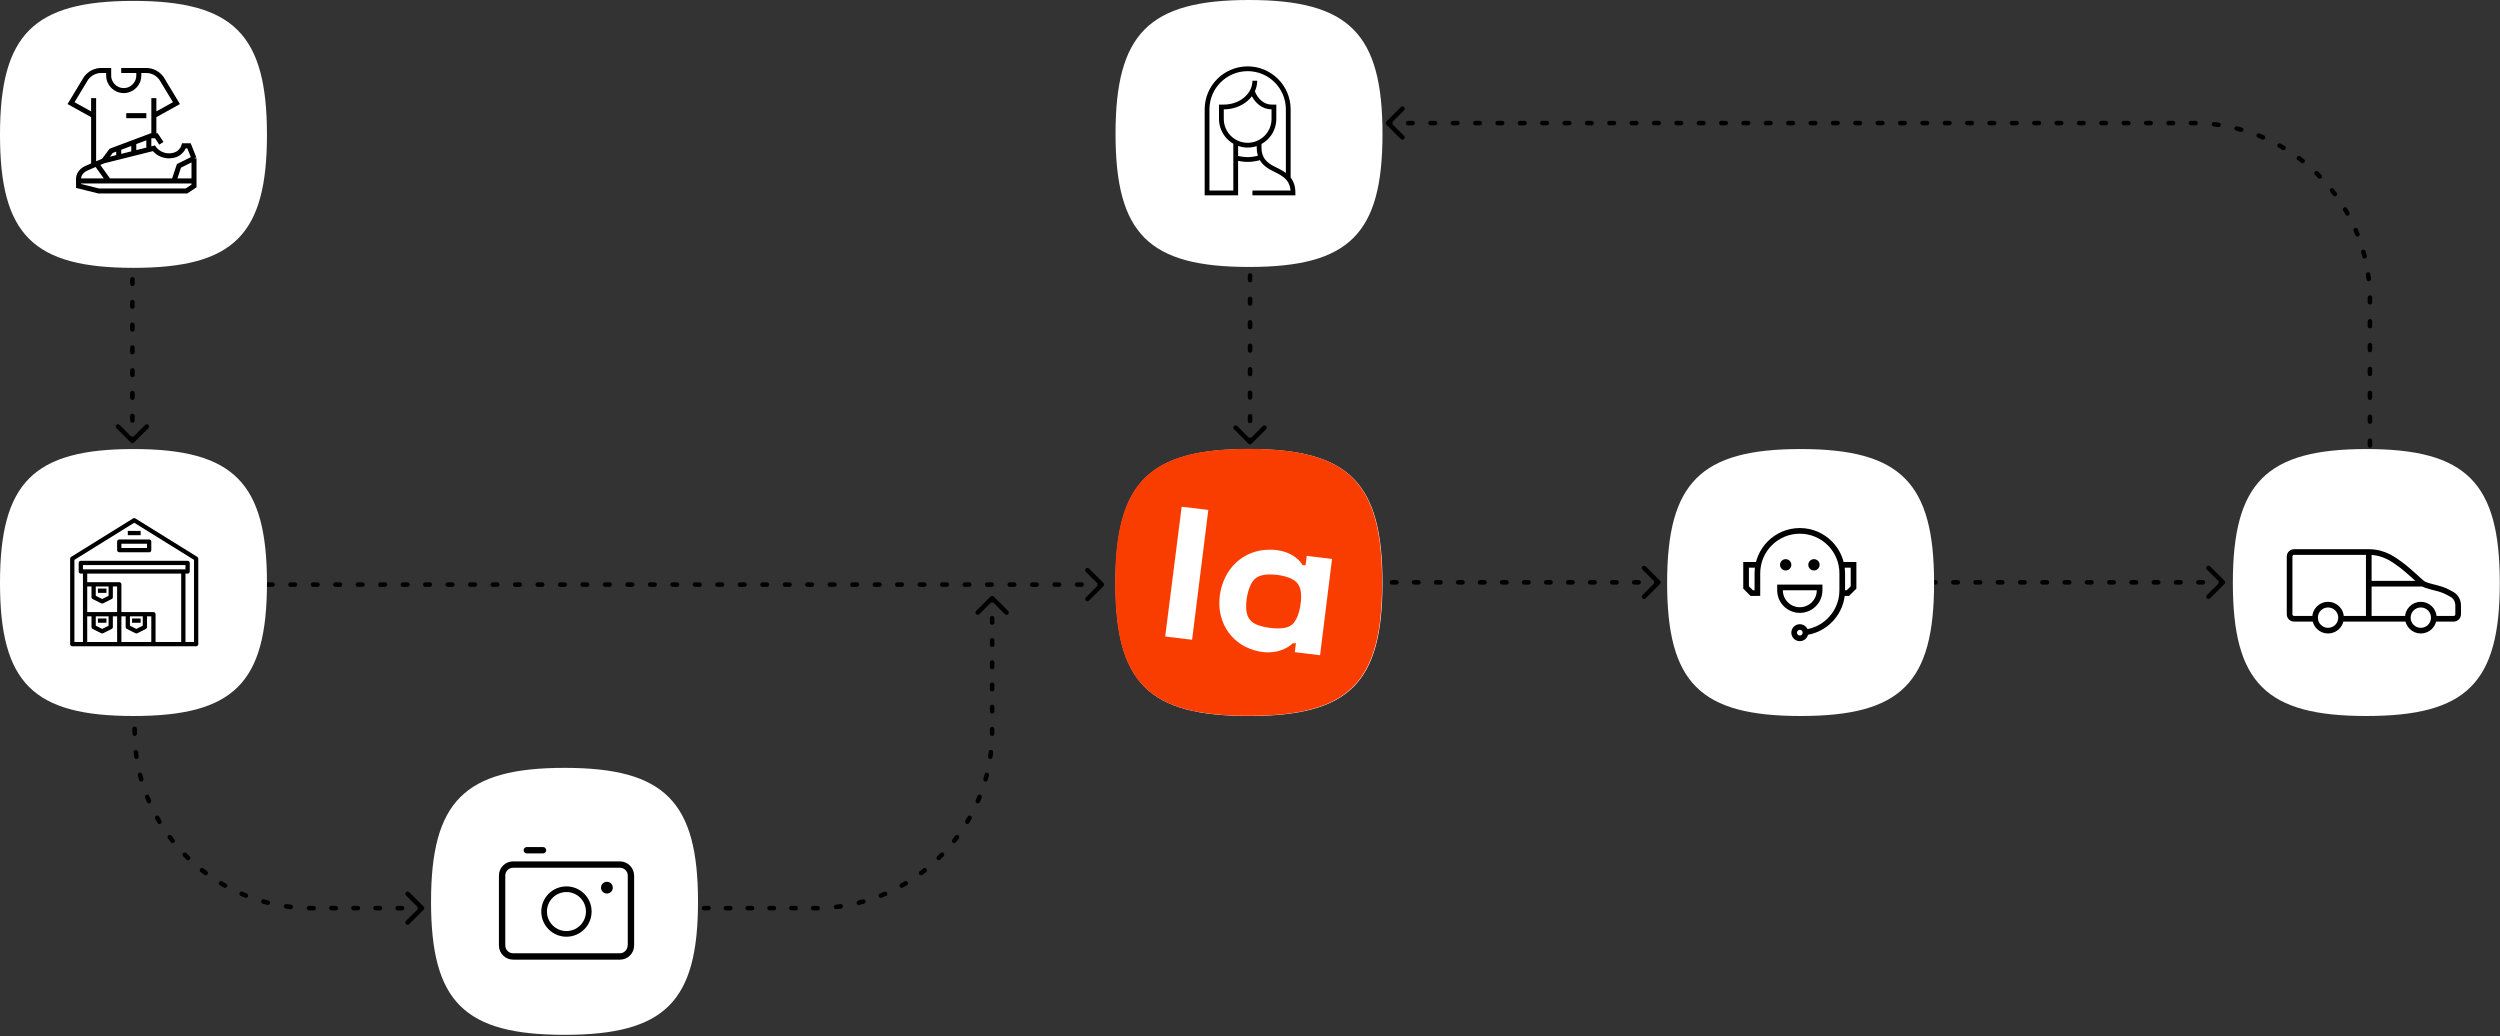 <?xml version="1.0" encoding="UTF-8"?> <svg xmlns="http://www.w3.org/2000/svg" width="1105" height="458" viewBox="0 0 1105 458" fill="none"><rect x="0" y="0" width="1105" height="458" fill="#333333" stroke="none"/> <g clip-path="url(#clip0_1543_12164)"> <path d="M109.52 257.395C108.967 257.395 108.52 257.842 108.52 258.395C108.52 258.947 108.967 259.395 109.52 259.395V257.395ZM487.727 259.102C488.117 258.711 488.117 258.078 487.727 257.687L481.363 251.323C480.972 250.933 480.339 250.933 479.948 251.323C479.558 251.714 479.558 252.347 479.948 252.738L485.605 258.395L479.948 264.051C479.558 264.442 479.558 265.075 479.948 265.466C480.339 265.856 480.972 265.856 481.363 265.466L487.727 259.102ZM110.513 259.395C111.065 259.395 111.513 258.947 111.513 258.395C111.513 257.842 111.065 257.395 110.513 257.395L110.513 259.395ZM118.46 257.395C117.908 257.395 117.46 257.842 117.46 258.395C117.46 258.947 117.908 259.395 118.46 259.395L118.46 257.395ZM120.447 259.395C120.999 259.395 121.447 258.947 121.447 258.395C121.447 257.842 120.999 257.395 120.447 257.395V259.395ZM128.395 257.395C127.842 257.395 127.395 257.842 127.395 258.395C127.395 258.947 127.842 259.395 128.395 259.395V257.395ZM130.381 259.395C130.934 259.395 131.381 258.947 131.381 258.395C131.381 257.842 130.934 257.395 130.381 257.395V259.395ZM138.329 257.395C137.776 257.395 137.329 257.842 137.329 258.395C137.329 258.947 137.776 259.395 138.329 259.395V257.395ZM140.316 259.395C140.868 259.395 141.316 258.947 141.316 258.395C141.316 257.842 140.868 257.395 140.316 257.395V259.395ZM148.263 257.395C147.711 257.395 147.263 257.842 147.263 258.395C147.263 258.947 147.711 259.395 148.263 259.395L148.263 257.395ZM150.25 259.395C150.802 259.395 151.25 258.947 151.25 258.395C151.25 257.842 150.802 257.395 150.25 257.395V259.395ZM158.197 257.395C157.645 257.395 157.197 257.842 157.197 258.395C157.197 258.947 157.645 259.395 158.197 259.395V257.395ZM160.184 259.395C160.736 259.395 161.184 258.947 161.184 258.395C161.184 257.842 160.736 257.395 160.184 257.395L160.184 259.395ZM168.131 257.395C167.579 257.395 167.131 257.842 167.131 258.395C167.131 258.947 167.579 259.395 168.131 259.395V257.395ZM170.118 259.395C170.671 259.395 171.118 258.947 171.118 258.395C171.118 257.842 170.671 257.395 170.118 257.395V259.395ZM178.066 257.395C177.513 257.395 177.066 257.842 177.066 258.395C177.066 258.947 177.513 259.395 178.066 259.395V257.395ZM180.052 259.395C180.605 259.395 181.052 258.947 181.052 258.395C181.052 257.842 180.605 257.395 180.052 257.395L180.052 259.395ZM188 257.395C187.448 257.395 187 257.842 187 258.395C187 258.947 187.448 259.395 188 259.395L188 257.395ZM189.987 259.395C190.539 259.395 190.987 258.947 190.987 258.395C190.987 257.842 190.539 257.395 189.987 257.395V259.395ZM197.934 257.395C197.382 257.395 196.934 257.842 196.934 258.395C196.934 258.947 197.382 259.395 197.934 259.395V257.395ZM199.921 259.395C200.473 259.395 200.921 258.947 200.921 258.395C200.921 257.842 200.473 257.395 199.921 257.395V259.395ZM207.868 257.395C207.316 257.395 206.868 257.842 206.868 258.395C206.868 258.947 207.316 259.395 207.868 259.395V257.395ZM209.855 259.395C210.407 259.395 210.855 258.947 210.855 258.395C210.855 257.842 210.407 257.395 209.855 257.395L209.855 259.395ZM217.802 257.395C217.25 257.395 216.802 257.842 216.802 258.395C216.802 258.947 217.25 259.395 217.802 259.395L217.802 257.395ZM219.789 259.395C220.342 259.395 220.789 258.947 220.789 258.395C220.789 257.842 220.342 257.395 219.789 257.395V259.395ZM227.737 257.395C227.184 257.395 226.737 257.842 226.737 258.395C226.737 258.947 227.184 259.395 227.737 259.395V257.395ZM229.723 259.395C230.276 259.395 230.723 258.947 230.723 258.395C230.723 257.842 230.276 257.395 229.723 257.395V259.395ZM237.671 257.395C237.119 257.395 236.671 257.842 236.671 258.395C236.671 258.947 237.119 259.395 237.671 259.395L237.671 257.395ZM239.658 259.395C240.21 259.395 240.658 258.947 240.658 258.395C240.658 257.842 240.21 257.395 239.658 257.395V259.395ZM247.605 257.395C247.053 257.395 246.605 257.842 246.605 258.395C246.605 258.947 247.053 259.395 247.605 259.395V257.395ZM249.592 259.395C250.144 259.395 250.592 258.947 250.592 258.395C250.592 257.842 250.144 257.395 249.592 257.395L249.592 259.395ZM257.539 257.395C256.987 257.395 256.539 257.842 256.539 258.395C256.539 258.947 256.987 259.395 257.539 259.395V257.395ZM259.526 259.395C260.078 259.395 260.526 258.947 260.526 258.395C260.526 257.842 260.078 257.395 259.526 257.395V259.395ZM267.473 257.395C266.921 257.395 266.473 257.842 266.473 258.395C266.473 258.947 266.921 259.395 267.473 259.395L267.473 257.395ZM269.46 259.395C270.013 259.395 270.46 258.947 270.46 258.395C270.46 257.842 270.013 257.395 269.46 257.395V259.395ZM277.408 257.395C276.855 257.395 276.408 257.842 276.408 258.395C276.408 258.947 276.855 259.395 277.408 259.395V257.395ZM279.395 259.395C279.947 259.395 280.395 258.947 280.395 258.395C280.395 257.842 279.947 257.395 279.395 257.395L279.395 259.395ZM287.342 257.395C286.79 257.395 286.342 257.842 286.342 258.395C286.342 258.947 286.79 259.395 287.342 259.395V257.395ZM289.329 259.395C289.881 259.395 290.329 258.947 290.329 258.395C290.329 257.842 289.881 257.395 289.329 257.395V259.395ZM297.276 257.395C296.724 257.395 296.276 257.842 296.276 258.395C296.276 258.947 296.724 259.395 297.276 259.395L297.276 257.395ZM299.263 259.395C299.815 259.395 300.263 258.947 300.263 258.395C300.263 257.842 299.815 257.395 299.263 257.395V259.395ZM307.21 257.395C306.658 257.395 306.21 257.842 306.21 258.395C306.21 258.947 306.658 259.395 307.21 259.395V257.395ZM309.197 259.395C309.749 259.395 310.197 258.947 310.197 258.395C310.197 257.842 309.749 257.395 309.197 257.395L309.197 259.395ZM317.145 257.395C316.592 257.395 316.145 257.842 316.145 258.395C316.145 258.947 316.592 259.395 317.145 259.395V257.395ZM319.131 259.395C319.684 259.395 320.131 258.947 320.131 258.395C320.131 257.842 319.684 257.395 319.131 257.395V259.395ZM327.079 257.395C326.527 257.395 326.079 257.842 326.079 258.395C326.079 258.947 326.527 259.395 327.079 259.395L327.079 257.395ZM329.066 259.395C329.618 259.395 330.066 258.947 330.066 258.395C330.066 257.842 329.618 257.395 329.066 257.395V259.395ZM337.013 257.395C336.461 257.395 336.013 257.842 336.013 258.395C336.013 258.947 336.461 259.395 337.013 259.395V257.395ZM339 259.395C339.552 259.395 340 258.947 340 258.395C340 257.842 339.552 257.395 339 257.395L339 259.395ZM346.947 257.395C346.395 257.395 345.947 257.842 345.947 258.395C345.947 258.947 346.395 259.395 346.947 259.395V257.395ZM348.934 259.395C349.486 259.395 349.934 258.947 349.934 258.395C349.934 257.842 349.486 257.395 348.934 257.395V259.395ZM356.881 257.395C356.329 257.395 355.881 257.842 355.881 258.395C355.881 258.947 356.329 259.395 356.881 259.395L356.881 257.395ZM358.868 259.395C359.421 259.395 359.868 258.947 359.868 258.395C359.868 257.842 359.421 257.395 358.868 257.395V259.395ZM366.816 257.395C366.263 257.395 365.816 257.842 365.816 258.395C365.816 258.947 366.263 259.395 366.816 259.395L366.816 257.395ZM368.803 259.395C369.355 259.395 369.803 258.947 369.803 258.395C369.803 257.842 369.355 257.395 368.803 257.395V259.395ZM376.75 257.395C376.198 257.395 375.75 257.842 375.75 258.395C375.75 258.947 376.198 259.395 376.75 259.395V257.395ZM378.737 259.395C379.289 259.395 379.737 258.947 379.737 258.395C379.737 257.842 379.289 257.395 378.737 257.395V259.395ZM386.684 257.395C386.132 257.395 385.684 257.842 385.684 258.395C385.684 258.947 386.132 259.395 386.684 259.395V257.395ZM388.671 259.395C389.223 259.395 389.671 258.947 389.671 258.395C389.671 257.842 389.223 257.395 388.671 257.395L388.671 259.395ZM396.618 257.395C396.066 257.395 395.618 257.842 395.618 258.395C395.618 258.947 396.066 259.395 396.618 259.395L396.618 257.395ZM398.605 259.395C399.157 259.395 399.605 258.947 399.605 258.395C399.605 257.842 399.157 257.395 398.605 257.395V259.395ZM406.552 257.395C406 257.395 405.552 257.842 405.552 258.395C405.552 258.947 406 259.395 406.552 259.395V257.395ZM408.539 259.395C409.092 259.395 409.539 258.947 409.539 258.395C409.539 257.842 409.092 257.395 408.539 257.395V259.395ZM416.487 257.395C415.934 257.395 415.487 257.842 415.487 258.395C415.487 258.947 415.934 259.395 416.487 259.395V257.395ZM418.474 259.395C419.026 259.395 419.474 258.947 419.474 258.395C419.474 257.842 419.026 257.395 418.474 257.395L418.474 259.395ZM426.421 257.395C425.869 257.395 425.421 257.842 425.421 258.395C425.421 258.947 425.869 259.395 426.421 259.395L426.421 257.395ZM428.408 259.395C428.96 259.395 429.408 258.947 429.408 258.395C429.408 257.842 428.96 257.395 428.408 257.395V259.395ZM436.355 257.395C435.803 257.395 435.355 257.842 435.355 258.395C435.355 258.947 435.803 259.395 436.355 259.395V257.395ZM438.342 259.395C438.894 259.395 439.342 258.947 439.342 258.395C439.342 257.842 438.894 257.395 438.342 257.395V259.395ZM446.289 257.395C445.737 257.395 445.289 257.842 445.289 258.395C445.289 258.947 445.737 259.395 446.289 259.395V257.395ZM448.276 259.395C448.828 259.395 449.276 258.947 449.276 258.395C449.276 257.842 448.828 257.395 448.276 257.395L448.276 259.395ZM456.224 257.395C455.671 257.395 455.224 257.842 455.224 258.395C455.224 258.947 455.671 259.395 456.224 259.395L456.224 257.395ZM458.21 259.395C458.763 259.395 459.21 258.947 459.21 258.395C459.21 257.842 458.763 257.395 458.21 257.395V259.395ZM466.158 257.395C465.605 257.395 465.158 257.842 465.158 258.395C465.158 258.947 465.605 259.395 466.158 259.395V257.395ZM468.145 259.395C468.697 259.395 469.145 258.947 469.145 258.395C469.145 257.842 468.697 257.395 468.145 257.395V259.395ZM476.092 257.395C475.54 257.395 475.092 257.842 475.092 258.395C475.092 258.947 475.54 259.395 476.092 259.395V257.395ZM478.079 259.395C478.631 259.395 479.079 258.947 479.079 258.395C479.079 257.842 478.631 257.395 478.079 257.395L478.079 259.395ZM486.026 257.395C485.474 257.395 485.026 257.842 485.026 258.395C485.026 258.947 485.474 259.395 486.026 259.395L486.026 257.395ZM109.52 259.395H110.513L110.513 257.395H109.52V259.395ZM118.46 259.395H120.447V257.395H118.46L118.46 259.395ZM128.395 259.395H130.381V257.395H128.395V259.395ZM138.329 259.395H140.316V257.395H138.329V259.395ZM148.263 259.395H150.25V257.395H148.263L148.263 259.395ZM158.197 259.395H160.184L160.184 257.395L158.197 257.395V259.395ZM168.131 259.395H170.118V257.395H168.131V259.395ZM178.066 259.395H180.052L180.052 257.395H178.066V259.395ZM188 259.395H189.987V257.395L188 257.395L188 259.395ZM197.934 259.395H199.921V257.395H197.934V259.395ZM207.868 259.395H209.855L209.855 257.395H207.868V259.395ZM217.802 259.395H219.789V257.395L217.802 257.395L217.802 259.395ZM227.737 259.395H229.723V257.395H227.737V259.395ZM237.671 259.395H239.658V257.395H237.671L237.671 259.395ZM247.605 259.395L249.592 259.395L249.592 257.395H247.605V259.395ZM257.539 259.395H259.526V257.395H257.539V259.395ZM267.473 259.395H269.46V257.395H267.473L267.473 259.395ZM277.408 259.395L279.395 259.395L279.395 257.395H277.408V259.395ZM287.342 259.395H289.329V257.395H287.342V259.395ZM297.276 259.395H299.263V257.395H297.276L297.276 259.395ZM307.21 259.395L309.197 259.395L309.197 257.395H307.21V259.395ZM317.145 259.395H319.131V257.395H317.145V259.395ZM327.079 259.395H329.066V257.395H327.079L327.079 259.395ZM337.013 259.395L339 259.395L339 257.395H337.013V259.395ZM346.947 259.395H348.934V257.395H346.947V259.395ZM356.881 259.395H358.868V257.395H356.881L356.881 259.395ZM366.816 259.395H368.803V257.395H366.816L366.816 259.395ZM376.75 259.395H378.737V257.395H376.75V259.395ZM386.684 259.395H388.671L388.671 257.395H386.684V259.395ZM396.618 259.395H398.605V257.395H396.618L396.618 259.395ZM406.552 259.395H408.539V257.395L406.552 257.395V259.395ZM416.487 259.395H418.474L418.474 257.395H416.487V259.395ZM426.421 259.395H428.408V257.395H426.421L426.421 259.395ZM436.355 259.395H438.342V257.395L436.355 257.395V259.395ZM446.289 259.395H448.276L448.276 257.395H446.289V259.395ZM456.224 259.395H458.21V257.395H456.224L456.224 259.395ZM466.158 259.395H468.145V257.395L466.158 257.395V259.395ZM476.092 259.395H478.079L478.079 257.395H476.092V259.395ZM486.026 259.395H487.02V257.395H486.026L486.026 259.395Z" fill="black"></path> <path d="M606.52 256.395C605.967 256.395 605.52 256.842 605.52 257.395C605.52 257.947 605.967 258.395 606.52 258.395V256.395ZM733.727 258.102C734.117 257.711 734.117 257.078 733.727 256.687L727.363 250.323C726.972 249.933 726.339 249.933 725.948 250.323C725.558 250.714 725.558 251.347 725.948 251.738L731.605 257.395L725.948 263.051C725.558 263.442 725.558 264.075 725.948 264.466C726.339 264.856 726.972 264.856 727.363 264.466L733.727 258.102ZM607.493 258.395C608.045 258.395 608.493 257.947 608.493 257.395C608.493 256.842 608.045 256.395 607.493 256.395V258.395ZM615.277 256.395C614.725 256.395 614.277 256.842 614.277 257.395C614.277 257.947 614.725 258.395 615.277 258.395V256.395ZM617.223 258.395C617.776 258.395 618.223 257.947 618.223 257.395C618.223 256.842 617.776 256.395 617.223 256.395V258.395ZM625.008 256.395C624.456 256.395 624.008 256.842 624.008 257.395C624.008 257.947 624.456 258.395 625.008 258.395V256.395ZM626.954 258.395C627.506 258.395 627.954 257.947 627.954 257.395C627.954 256.842 627.506 256.395 626.954 256.395V258.395ZM634.739 256.395C634.186 256.395 633.739 256.842 633.739 257.395C633.739 257.947 634.186 258.395 634.739 258.395V256.395ZM636.685 258.395C637.237 258.395 637.685 257.947 637.685 257.395C637.685 256.842 637.237 256.395 636.685 256.395V258.395ZM644.47 256.395C643.917 256.395 643.47 256.842 643.47 257.395C643.47 257.947 643.917 258.395 644.47 258.395V256.395ZM646.416 258.395C646.968 258.395 647.416 257.947 647.416 257.395C647.416 256.842 646.968 256.395 646.416 256.395V258.395ZM654.2 256.395C653.648 256.395 653.2 256.842 653.2 257.395C653.2 257.947 653.648 258.395 654.2 258.395V256.395ZM656.146 258.395C656.699 258.395 657.146 257.947 657.146 257.395C657.146 256.842 656.699 256.395 656.146 256.395V258.395ZM663.931 256.395C663.379 256.395 662.931 256.842 662.931 257.395C662.931 257.947 663.379 258.395 663.931 258.395V256.395ZM665.877 258.395C666.43 258.395 666.877 257.947 666.877 257.395C666.877 256.842 666.43 256.395 665.877 256.395V258.395ZM673.662 256.395C673.11 256.395 672.662 256.842 672.662 257.395C672.662 257.947 673.11 258.395 673.662 258.395V256.395ZM675.608 258.395C676.16 258.395 676.608 257.947 676.608 257.395C676.608 256.842 676.16 256.395 675.608 256.395V258.395ZM683.393 256.395C682.84 256.395 682.393 256.842 682.393 257.395C682.393 257.947 682.84 258.395 683.393 258.395V256.395ZM685.339 258.395C685.891 258.395 686.339 257.947 686.339 257.395C686.339 256.842 685.891 256.395 685.339 256.395V258.395ZM693.123 256.395C692.571 256.395 692.123 256.842 692.123 257.395C692.123 257.947 692.571 258.395 693.123 258.395V256.395ZM695.07 258.395C695.622 258.395 696.07 257.947 696.07 257.395C696.07 256.842 695.622 256.395 695.07 256.395V258.395ZM702.854 256.395C702.302 256.395 701.854 256.842 701.854 257.395C701.854 257.947 702.302 258.395 702.854 258.395V256.395ZM704.8 258.395C705.353 258.395 705.8 257.947 705.8 257.395C705.8 256.842 705.353 256.395 704.8 256.395V258.395ZM712.585 256.395C712.033 256.395 711.585 256.842 711.585 257.395C711.585 257.947 712.033 258.395 712.585 258.395V256.395ZM714.531 258.395C715.083 258.395 715.531 257.947 715.531 257.395C715.531 256.842 715.083 256.395 714.531 256.395V258.395ZM722.316 256.395C721.763 256.395 721.316 256.842 721.316 257.395C721.316 257.947 721.763 258.395 722.316 258.395V256.395ZM724.262 258.395C724.814 258.395 725.262 257.947 725.262 257.395C725.262 256.842 724.814 256.395 724.262 256.395V258.395ZM732.046 256.395C731.494 256.395 731.046 256.842 731.046 257.395C731.046 257.947 731.494 258.395 732.046 258.395V256.395ZM606.52 258.395H607.493V256.395H606.52V258.395ZM615.277 258.395L617.223 258.395V256.395H615.277V258.395ZM625.008 258.395H626.954V256.395H625.008V258.395ZM634.739 258.395H636.685V256.395H634.739V258.395ZM644.47 258.395H646.416V256.395H644.47V258.395ZM654.2 258.395H656.146V256.395H654.2V258.395ZM663.931 258.395H665.877V256.395L663.931 256.395V258.395ZM673.662 258.395H675.608V256.395H673.662V258.395ZM683.393 258.395L685.339 258.395V256.395H683.393V258.395ZM693.123 258.395H695.07V256.395H693.123V258.395ZM702.854 258.395H704.8V256.395H702.854V258.395ZM712.585 258.395H714.531V256.395H712.585V258.395ZM722.316 258.395H724.262V256.395H722.316V258.395ZM732.046 258.395H733.02V256.395H732.046V258.395Z" fill="black"></path> <path d="M553.52 112.395C553.52 111.842 553.072 111.395 552.52 111.395C551.967 111.395 551.52 111.842 551.52 112.395H553.52ZM551.812 196.102C552.203 196.492 552.836 196.492 553.227 196.102L559.591 189.738C559.981 189.347 559.981 188.714 559.591 188.323C559.2 187.933 558.567 187.933 558.176 188.323L552.52 193.98L546.863 188.323C546.472 187.933 545.839 187.933 545.448 188.323C545.058 188.714 545.058 189.347 545.448 189.738L551.812 196.102ZM551.52 113.432C551.52 113.984 551.967 114.432 552.52 114.432C553.072 114.432 553.52 113.984 553.52 113.432H551.52ZM553.52 121.732C553.52 121.18 553.072 120.732 552.52 120.732C551.967 120.732 551.52 121.18 551.52 121.732H553.52ZM551.52 123.807C551.52 124.359 551.967 124.807 552.52 124.807C553.072 124.807 553.52 124.359 553.52 123.807H551.52ZM553.52 132.107C553.52 131.555 553.072 131.107 552.52 131.107C551.967 131.107 551.52 131.555 551.52 132.107H553.52ZM551.52 134.182C551.52 134.734 551.967 135.182 552.52 135.182C553.072 135.182 553.52 134.734 553.52 134.182H551.52ZM553.52 142.482C553.52 141.93 553.072 141.482 552.52 141.482C551.967 141.482 551.52 141.93 551.52 142.482H553.52ZM551.52 144.557C551.52 145.109 551.967 145.557 552.52 145.557C553.072 145.557 553.52 145.109 553.52 144.557H551.52ZM553.52 152.857C553.52 152.305 553.072 151.857 552.52 151.857C551.967 151.857 551.52 152.305 551.52 152.857L553.52 152.857ZM551.52 154.932C551.52 155.484 551.967 155.932 552.52 155.932C553.072 155.932 553.52 155.484 553.52 154.932H551.52ZM553.52 163.232C553.52 162.68 553.072 162.232 552.52 162.232C551.967 162.232 551.52 162.68 551.52 163.232L553.52 163.232ZM551.52 165.307C551.52 165.859 551.967 166.307 552.52 166.307C553.072 166.307 553.52 165.859 553.52 165.307H551.52ZM553.52 173.607C553.52 173.055 553.072 172.607 552.52 172.607C551.967 172.607 551.52 173.055 551.52 173.607H553.52ZM551.52 175.682C551.52 176.234 551.967 176.682 552.52 176.682C553.072 176.682 553.52 176.234 553.52 175.682H551.52ZM553.52 183.982C553.52 183.43 553.072 182.982 552.52 182.982C551.967 182.982 551.52 183.43 551.52 183.982L553.52 183.982ZM551.52 186.057C551.52 186.609 551.967 187.057 552.52 187.057C553.072 187.057 553.52 186.609 553.52 186.057H551.52ZM553.52 194.357C553.52 193.805 553.072 193.357 552.52 193.357C551.967 193.357 551.52 193.805 551.52 194.357H553.52ZM551.52 112.395V113.432H553.52V112.395H551.52ZM551.52 121.732V123.807H553.52V121.732H551.52ZM551.52 132.107V134.182H553.52V132.107H551.52ZM551.52 142.482V144.557H553.52V142.482H551.52ZM551.52 152.857V154.932H553.52V152.857L551.52 152.857ZM551.52 163.232V165.307H553.52V163.232L551.52 163.232ZM551.52 173.607V175.682H553.52V173.607H551.52ZM551.52 183.982V186.057H553.52V183.982L551.52 183.982ZM551.52 194.357V195.395H553.52V194.357H551.52Z" fill="black"></path> <path d="M854.52 256.395C853.967 256.395 853.52 256.842 853.52 257.395C853.52 257.947 853.967 258.395 854.52 258.395V256.395ZM983.227 258.102C983.617 257.711 983.617 257.078 983.227 256.687L976.863 250.323C976.472 249.933 975.839 249.933 975.448 250.323C975.058 250.714 975.058 251.347 975.448 251.738L981.105 257.395L975.448 263.051C975.058 263.442 975.058 264.075 975.448 264.466C975.839 264.856 976.472 264.856 976.863 264.466L983.227 258.102ZM855.504 258.395C856.056 258.395 856.504 257.947 856.504 257.395C856.504 256.842 856.056 256.395 855.504 256.395V258.395ZM863.381 256.395C862.829 256.395 862.381 256.842 862.381 257.395C862.381 257.947 862.829 258.395 863.381 258.395V256.395ZM865.35 258.395C865.903 258.395 866.35 257.947 866.35 257.395C866.35 256.842 865.903 256.395 865.35 256.395V258.395ZM873.227 256.395C872.675 256.395 872.227 256.842 872.227 257.395C872.227 257.947 872.675 258.395 873.227 258.395V256.395ZM875.196 258.395C875.749 258.395 876.196 257.947 876.196 257.395C876.196 256.842 875.749 256.395 875.196 256.395V258.395ZM883.073 256.395C882.521 256.395 882.073 256.842 882.073 257.395C882.073 257.947 882.521 258.395 883.073 258.395V256.395ZM885.043 258.395C885.595 258.395 886.043 257.947 886.043 257.395C886.043 256.842 885.595 256.395 885.043 256.395V258.395ZM892.92 256.395C892.367 256.395 891.92 256.842 891.92 257.395C891.92 257.947 892.367 258.395 892.92 258.395V256.395ZM894.889 258.395C895.441 258.395 895.889 257.947 895.889 257.395C895.889 256.842 895.441 256.395 894.889 256.395V258.395ZM902.766 256.395C902.213 256.395 901.766 256.842 901.766 257.395C901.766 257.947 902.213 258.395 902.766 258.395V256.395ZM904.735 258.395C905.287 258.395 905.735 257.947 905.735 257.395C905.735 256.842 905.287 256.395 904.735 256.395V258.395ZM912.612 256.395C912.06 256.395 911.612 256.842 911.612 257.395C911.612 257.947 912.06 258.395 912.612 258.395V256.395ZM914.581 258.395C915.133 258.395 915.581 257.947 915.581 257.395C915.581 256.842 915.133 256.395 914.581 256.395V258.395ZM922.458 256.395C921.906 256.395 921.458 256.842 921.458 257.395C921.458 257.947 921.906 258.395 922.458 258.395L922.458 256.395ZM924.427 258.395C924.98 258.395 925.427 257.947 925.427 257.395C925.427 256.842 924.98 256.395 924.427 256.395V258.395ZM932.304 256.395C931.752 256.395 931.304 256.842 931.304 257.395C931.304 257.947 931.752 258.395 932.304 258.395V256.395ZM934.273 258.395C934.826 258.395 935.273 257.947 935.273 257.395C935.273 256.842 934.826 256.395 934.273 256.395V258.395ZM942.15 256.395C941.598 256.395 941.15 256.842 941.15 257.395C941.15 257.947 941.598 258.395 942.15 258.395V256.395ZM944.12 258.395C944.672 258.395 945.12 257.947 945.12 257.395C945.12 256.842 944.672 256.395 944.12 256.395V258.395ZM951.996 256.395C951.444 256.395 950.996 256.842 950.996 257.395C950.996 257.947 951.444 258.395 951.996 258.395L951.996 256.395ZM953.966 258.395C954.518 258.395 954.966 257.947 954.966 257.395C954.966 256.842 954.518 256.395 953.966 256.395V258.395ZM961.843 256.395C961.29 256.395 960.843 256.842 960.843 257.395C960.843 257.947 961.29 258.395 961.843 258.395V256.395ZM963.812 258.395C964.364 258.395 964.812 257.947 964.812 257.395C964.812 256.842 964.364 256.395 963.812 256.395V258.395ZM971.689 256.395C971.136 256.395 970.689 256.842 970.689 257.395C970.689 257.947 971.136 258.395 971.689 258.395V256.395ZM973.658 258.395C974.21 258.395 974.658 257.947 974.658 257.395C974.658 256.842 974.21 256.395 973.658 256.395V258.395ZM981.535 256.395C980.983 256.395 980.535 256.842 980.535 257.395C980.535 257.947 980.983 258.395 981.535 258.395L981.535 256.395ZM854.52 258.395H855.504V256.395H854.52V258.395ZM863.381 258.395H865.35V256.395H863.381V258.395ZM873.227 258.395H875.196V256.395H873.227V258.395ZM883.073 258.395H885.043V256.395H883.073V258.395ZM892.92 258.395H894.889V256.395H892.92V258.395ZM902.766 258.395H904.735V256.395H902.766V258.395ZM912.612 258.395H914.581V256.395H912.612V258.395ZM922.458 258.395H924.427V256.395H922.458L922.458 258.395ZM932.304 258.395H934.273V256.395H932.304V258.395ZM942.15 258.395H944.12V256.395H942.15V258.395ZM951.996 258.395H953.966V256.395H951.996L951.996 258.395ZM961.843 258.395H963.812V256.395H961.843V258.395ZM971.689 258.395H973.658V256.395H971.689V258.395ZM981.535 258.395H982.52V256.395H981.535L981.535 258.395Z" fill="black"></path> <path d="M60.52 312.395C60.52 311.842 60.072 311.395 59.52 311.395C58.967 311.395 58.52 311.842 58.52 312.395H60.52ZM187.227 402.102C187.617 401.711 187.617 401.078 187.227 400.687L180.863 394.323C180.472 393.933 179.839 393.933 179.448 394.323C179.058 394.714 179.058 395.347 179.448 395.738L185.105 401.395L179.448 407.051C179.058 407.442 179.058 408.075 179.448 408.466C179.839 408.856 180.472 408.856 180.863 408.466L187.227 402.102ZM58.52 313.48C58.52 314.033 58.967 314.48 59.52 314.48C60.072 314.48 60.52 314.033 60.52 313.48H58.52ZM60.52 322.168C60.52 321.615 60.072 321.168 59.52 321.168C58.967 321.168 58.52 321.615 58.52 322.168H60.52ZM58.526 324.294C58.533 324.846 58.987 325.288 59.539 325.281C60.091 325.274 60.533 324.82 60.526 324.268L58.526 324.294ZM61.047 332.327C60.983 331.779 60.486 331.386 59.938 331.45C59.389 331.515 58.997 332.011 59.061 332.56L61.047 332.327ZM59.329 334.613C59.407 335.16 59.914 335.54 60.461 335.461C61.008 335.382 61.387 334.876 61.309 334.329L59.329 334.613ZM62.876 342.249C62.74 341.714 62.196 341.389 61.661 341.525C61.125 341.661 60.801 342.204 60.937 342.74L62.876 342.249ZM61.472 344.744C61.622 345.275 62.174 345.585 62.706 345.435C63.238 345.286 63.547 344.733 63.398 344.202L61.472 344.744ZM65.992 351.848C65.787 351.335 65.206 351.085 64.693 351.29C64.18 351.495 63.93 352.076 64.135 352.589L65.992 351.848ZM64.928 354.502C65.147 355.01 65.735 355.244 66.242 355.026C66.749 354.807 66.984 354.219 66.766 353.712L64.928 354.502ZM70.343 360.952C70.072 360.47 69.463 360.299 68.981 360.569C68.499 360.84 68.328 361.449 68.598 361.931L70.343 360.952ZM69.636 363.724C69.919 364.198 70.533 364.354 71.007 364.071C71.481 363.788 71.637 363.174 71.354 362.7L69.636 363.724ZM75.846 369.41C75.515 368.968 74.889 368.877 74.446 369.208C74.004 369.539 73.914 370.166 74.244 370.608L75.846 369.41ZM75.507 372.251C75.85 372.685 76.478 372.759 76.912 372.417C77.345 372.074 77.419 371.446 77.077 371.012L75.507 372.251ZM82.404 377.082C82.019 376.686 81.386 376.678 80.99 377.063C80.594 377.449 80.586 378.082 80.972 378.477L82.404 377.082ZM82.437 379.942C82.832 380.328 83.465 380.32 83.851 379.924C84.236 379.528 84.228 378.895 83.832 378.51L82.437 379.942ZM89.902 383.837C89.469 383.495 88.84 383.569 88.498 384.002C88.155 384.436 88.229 385.065 88.663 385.407L89.902 383.837ZM90.306 386.67C90.748 387 91.375 386.91 91.706 386.468C92.037 386.026 91.946 385.399 91.504 385.068L90.306 386.67ZM98.214 389.56C97.74 389.277 97.126 389.433 96.843 389.907C96.56 390.381 96.716 390.995 97.19 391.278L98.214 389.56ZM98.983 392.316C99.465 392.586 100.075 392.415 100.345 391.933C100.615 391.451 100.444 390.842 99.962 390.572L98.983 392.316ZM107.202 394.149C106.695 393.93 106.107 394.165 105.888 394.672C105.67 395.179 105.904 395.768 106.412 395.986L107.202 394.149ZM108.325 396.779C108.838 396.984 109.42 396.734 109.624 396.221C109.829 395.708 109.579 395.127 109.067 394.922L108.325 396.779ZM116.712 397.516C116.181 397.367 115.628 397.676 115.479 398.208C115.329 398.74 115.639 399.292 116.17 399.442L116.712 397.516ZM118.174 399.977C118.71 400.113 119.254 399.789 119.389 399.253C119.525 398.718 119.201 398.174 118.665 398.038L118.174 399.977ZM126.585 399.606C126.039 399.527 125.532 399.906 125.453 400.453C125.374 401 125.754 401.507 126.301 401.585L126.585 399.606ZM128.354 401.853C128.903 401.917 129.399 401.525 129.464 400.976C129.528 400.428 129.135 399.931 128.587 399.867L128.354 401.853ZM136.646 400.388C136.094 400.381 135.64 400.823 135.633 401.375C135.626 401.927 136.068 402.381 136.62 402.388L136.646 400.388ZM138.638 402.395C139.19 402.395 139.638 401.947 139.638 401.395C139.638 400.842 139.19 400.395 138.638 400.395V402.395ZM146.455 400.395C145.903 400.395 145.455 400.842 145.455 401.395C145.455 401.947 145.903 402.395 146.455 402.395V400.395ZM148.41 402.395C148.962 402.395 149.41 401.947 149.41 401.395C149.41 400.842 148.962 400.395 148.41 400.395V402.395ZM156.227 400.395C155.675 400.395 155.227 400.842 155.227 401.395C155.227 401.947 155.675 402.395 156.227 402.395V400.395ZM158.181 402.395C158.734 402.395 159.181 401.947 159.181 401.395C159.181 400.842 158.734 400.395 158.181 400.395V402.395ZM165.999 400.395C165.446 400.395 164.999 400.842 164.999 401.395C164.999 401.947 165.446 402.395 165.999 402.395V400.395ZM167.953 402.395C168.505 402.395 168.953 401.947 168.953 401.395C168.953 400.842 168.505 400.395 167.953 400.395V402.395ZM175.771 400.395C175.218 400.395 174.771 400.842 174.771 401.395C174.771 401.947 175.218 402.395 175.771 402.395V400.395ZM177.725 402.395C178.277 402.395 178.725 401.947 178.725 401.395C178.725 400.842 178.277 400.395 177.725 400.395V402.395ZM185.542 400.395C184.99 400.395 184.542 400.842 184.542 401.395C184.542 401.947 184.99 402.395 185.542 402.395V400.395ZM58.52 312.395V313.48H60.52V312.395H58.52ZM58.52 322.168V323.254H60.52V322.168H58.52ZM58.52 323.254C58.52 323.601 58.522 323.948 58.526 324.294L60.526 324.268C60.522 323.93 60.52 323.592 60.52 323.254H58.52ZM59.061 332.56C59.142 333.247 59.231 333.932 59.329 334.613L61.309 334.329C61.213 333.664 61.126 332.997 61.047 332.327L59.061 332.56ZM60.937 342.74C61.107 343.411 61.285 344.079 61.472 344.744L63.398 344.202C63.215 343.554 63.041 342.903 62.876 342.249L60.937 342.74ZM64.135 352.589C64.391 353.231 64.656 353.869 64.928 354.502L66.766 353.712C66.5 353.095 66.242 352.473 65.992 351.848L64.135 352.589ZM68.598 361.931C68.937 362.533 69.282 363.131 69.636 363.724L71.354 362.7C71.009 362.122 70.672 361.539 70.343 360.952L68.598 361.931ZM74.244 370.608C74.658 371.161 75.079 371.709 75.507 372.251L77.077 371.012C76.66 370.484 76.249 369.95 75.846 369.41L74.244 370.608ZM80.972 378.477C81.454 378.972 81.942 379.46 82.437 379.942L83.832 378.51C83.35 378.04 82.874 377.564 82.404 377.082L80.972 378.477ZM88.663 385.407C89.205 385.835 89.753 386.256 90.306 386.67L91.504 385.068C90.965 384.665 90.43 384.254 89.902 383.837L88.663 385.407ZM97.19 391.278C97.783 391.632 98.381 391.977 98.983 392.316L99.962 390.572C99.375 390.242 98.792 389.905 98.214 389.56L97.19 391.278ZM106.412 395.986C107.045 396.258 107.683 396.523 108.325 396.779L109.067 394.922C108.441 394.672 107.819 394.414 107.202 394.149L106.412 395.986ZM116.17 399.442C116.835 399.629 117.503 399.807 118.174 399.977L118.665 398.038C118.011 397.873 117.36 397.699 116.712 397.516L116.17 399.442ZM126.301 401.585C126.982 401.683 127.667 401.773 128.354 401.853L128.587 399.867C127.917 399.788 127.25 399.701 126.585 399.606L126.301 401.585ZM136.62 402.388C136.967 402.392 137.313 402.395 137.661 402.395V400.395C137.322 400.395 136.984 400.392 136.646 400.388L136.62 402.388ZM137.661 402.395H138.638V400.395H137.661V402.395ZM146.455 402.395H148.41V400.395H146.455V402.395ZM156.227 402.395H158.181V400.395H156.227V402.395ZM165.999 402.395H167.953V400.395H165.999V402.395ZM175.771 402.395H177.725V400.395H175.771V402.395ZM185.542 402.395H186.52V400.395H185.542V402.395Z" fill="black"></path> <path d="M437.812 263.687C438.203 263.297 438.836 263.297 439.227 263.687L445.591 270.051C445.981 270.442 445.981 271.075 445.591 271.466C445.2 271.856 444.567 271.856 444.176 271.466L438.52 265.809L432.863 271.466C432.472 271.856 431.839 271.856 431.448 271.466C431.058 271.075 431.058 270.442 431.448 270.051L437.812 263.687ZM302.52 402.395C301.967 402.395 301.52 401.947 301.52 401.395C301.52 400.842 301.967 400.395 302.52 400.395V402.395ZM439.52 265.376C439.52 265.928 439.072 266.376 438.52 266.376C437.967 266.376 437.52 265.928 437.52 265.376H439.52ZM437.52 273.223C437.52 272.671 437.967 272.223 438.52 272.223C439.072 272.223 439.52 272.671 439.52 273.223H437.52ZM439.52 275.185C439.52 275.738 439.072 276.185 438.52 276.185C437.967 276.185 437.52 275.738 437.52 275.185H439.52ZM437.52 283.033C437.52 282.481 437.967 282.033 438.52 282.033C439.072 282.033 439.52 282.481 439.52 283.033H437.52ZM439.52 284.995C439.52 285.547 439.072 285.995 438.52 285.995C437.967 285.995 437.52 285.547 437.52 284.995H439.52ZM437.52 292.843C437.52 292.291 437.967 291.843 438.52 291.843C439.072 291.843 439.52 292.291 439.52 292.843H437.52ZM439.52 294.805C439.52 295.357 439.072 295.805 438.52 295.805C437.967 295.805 437.52 295.357 437.52 294.805H439.52ZM437.52 302.653C437.52 302.101 437.967 301.653 438.52 301.653C439.072 301.653 439.52 302.101 439.52 302.653H437.52ZM439.52 304.615C439.52 305.167 439.072 305.615 438.52 305.615C437.967 305.615 437.52 305.167 437.52 304.615H439.52ZM437.52 312.463C437.52 311.91 437.967 311.463 438.52 311.463C439.072 311.463 439.52 311.91 439.52 312.463H437.52ZM439.52 314.425C439.52 314.977 439.072 315.425 438.52 315.425C437.967 315.425 437.52 314.977 437.52 314.425H439.52ZM437.52 322.273C437.52 321.72 437.967 321.273 438.52 321.273C439.072 321.273 439.52 321.72 439.52 322.273H437.52ZM439.513 324.294C439.506 324.846 439.052 325.288 438.5 325.281C437.948 325.274 437.506 324.82 437.513 324.268L439.513 324.294ZM436.992 332.327C437.056 331.779 437.553 331.386 438.101 331.45C438.65 331.515 439.042 332.011 438.978 332.56L436.992 332.327ZM438.71 334.613C438.632 335.16 438.125 335.54 437.578 335.461C437.031 335.382 436.652 334.876 436.731 334.329L438.71 334.613ZM435.163 342.249C435.299 341.714 435.843 341.389 436.378 341.525C436.914 341.661 437.238 342.204 437.102 342.74L435.163 342.249ZM436.567 344.744C436.417 345.275 435.865 345.585 435.333 345.435C434.801 345.286 434.492 344.733 434.641 344.202L436.567 344.744ZM432.047 351.848C432.252 351.335 432.833 351.085 433.346 351.29C433.859 351.495 434.109 352.076 433.904 352.589L432.047 351.848ZM433.111 354.502C432.893 355.01 432.304 355.244 431.797 355.026C431.29 354.807 431.055 354.219 431.274 353.712L433.111 354.502ZM427.697 360.952C427.967 360.47 428.576 360.299 429.058 360.569C429.54 360.84 429.711 361.449 429.441 361.931L427.697 360.952ZM428.403 363.724C428.12 364.198 427.506 364.354 427.032 364.071C426.558 363.788 426.402 363.174 426.685 362.7L428.403 363.724ZM422.193 369.41C422.524 368.968 423.15 368.877 423.593 369.208C424.035 369.539 424.125 370.166 423.795 370.608L422.193 369.41ZM422.532 372.251C422.19 372.685 421.561 372.759 421.127 372.417C420.694 372.074 420.62 371.446 420.962 371.012L422.532 372.251ZM415.635 377.082C416.02 376.686 416.653 376.678 417.049 377.063C417.445 377.449 417.453 378.082 417.067 378.477L415.635 377.082ZM415.602 379.942C415.207 380.328 414.574 380.32 414.188 379.924C413.803 379.528 413.811 378.895 414.207 378.51L415.602 379.942ZM408.137 383.837C408.571 383.495 409.199 383.569 409.542 384.002C409.884 384.436 409.81 385.065 409.376 385.407L408.137 383.837ZM407.733 386.67C407.291 387 406.664 386.91 406.333 386.468C406.002 386.026 406.093 385.399 406.535 385.068L407.733 386.67ZM399.825 389.56C400.299 389.277 400.913 389.433 401.196 389.907C401.479 390.381 401.323 390.995 400.849 391.278L399.825 389.56ZM399.056 392.316C398.574 392.586 397.965 392.415 397.694 391.933C397.424 391.451 397.595 390.842 398.077 390.572L399.056 392.316ZM390.837 394.149C391.344 393.93 391.932 394.165 392.151 394.672C392.369 395.179 392.135 395.768 391.627 395.986L390.837 394.149ZM389.714 396.779C389.201 396.984 388.619 396.734 388.415 396.221C388.21 395.708 388.46 395.127 388.973 394.922L389.714 396.779ZM381.327 397.516C381.858 397.367 382.411 397.676 382.56 398.208C382.71 398.74 382.4 399.292 381.869 399.442L381.327 397.516ZM379.865 399.977C379.329 400.113 378.786 399.789 378.65 399.253C378.514 398.718 378.839 398.174 379.374 398.038L379.865 399.977ZM371.454 399.606C372.001 399.527 372.507 399.906 372.586 400.453C372.665 401 372.285 401.507 371.738 401.585L371.454 399.606ZM369.685 401.853C369.136 401.917 368.64 401.525 368.575 400.976C368.511 400.428 368.904 399.931 369.452 399.867L369.685 401.853ZM361.393 400.388C361.945 400.381 362.399 400.823 362.406 401.375C362.413 401.927 361.971 402.381 361.419 402.388L361.393 400.388ZM359.414 402.395C358.862 402.395 358.414 401.947 358.414 401.395C358.414 400.842 358.862 400.395 359.414 400.395V402.395ZM351.7 400.395C352.252 400.395 352.7 400.842 352.7 401.395C352.7 401.947 352.252 402.395 351.7 402.395V400.395ZM349.771 402.395C349.219 402.395 348.771 401.947 348.771 401.395C348.771 400.842 349.219 400.395 349.771 400.395V402.395ZM342.057 400.395C342.609 400.395 343.057 400.842 343.057 401.395C343.057 401.947 342.609 402.395 342.057 402.395V400.395ZM340.128 402.395C339.576 402.395 339.128 401.947 339.128 401.395C339.128 400.842 339.576 400.395 340.128 400.395V402.395ZM332.413 400.395C332.966 400.395 333.413 400.842 333.413 401.395C333.413 401.947 332.966 402.395 332.413 402.395V400.395ZM330.485 402.395C329.932 402.395 329.485 401.947 329.485 401.395C329.485 400.842 329.932 400.395 330.485 400.395V402.395ZM322.77 400.395C323.322 400.395 323.77 400.842 323.77 401.395C323.77 401.947 323.322 402.395 322.77 402.395V400.395ZM320.842 402.395C320.289 402.395 319.842 401.947 319.842 401.395C319.842 400.842 320.289 400.395 320.842 400.395V402.395ZM313.127 400.395C313.679 400.395 314.127 400.842 314.127 401.395C314.127 401.947 313.679 402.395 313.127 402.395V400.395ZM311.198 402.395C310.646 402.395 310.198 401.947 310.198 401.395C310.198 400.842 310.646 400.395 311.198 400.395V402.395ZM303.484 400.395C304.036 400.395 304.484 400.842 304.484 401.395C304.484 401.947 304.036 402.395 303.484 402.395V400.395ZM439.52 264.395V265.376H437.52V264.395H439.52ZM439.52 273.223V275.185H437.52V273.223H439.52ZM439.52 283.033V284.995H437.52V283.033H439.52ZM439.52 292.843V294.805H437.52V292.843H439.52ZM439.52 302.653V304.615H437.52V302.653H439.52ZM439.52 312.463V314.425H437.52V312.463H439.52ZM439.52 322.273V323.254H437.52V322.273H439.52ZM439.52 323.254C439.52 323.601 439.517 323.948 439.513 324.294L437.513 324.268C437.517 323.93 437.52 323.592 437.52 323.254H439.52ZM438.978 332.56C438.898 333.247 438.808 333.932 438.71 334.613L436.731 334.329C436.826 333.664 436.913 332.997 436.992 332.327L438.978 332.56ZM437.102 342.74C436.932 343.411 436.754 344.079 436.567 344.744L434.641 344.202C434.824 343.554 434.998 342.903 435.163 342.249L437.102 342.74ZM433.904 352.589C433.648 353.231 433.383 353.869 433.111 354.502L431.274 353.712C431.539 353.095 431.797 352.473 432.047 351.848L433.904 352.589ZM429.441 361.931C429.102 362.533 428.757 363.131 428.403 363.724L426.685 362.7C427.03 362.122 427.367 361.539 427.697 360.952L429.441 361.931ZM423.795 370.608C423.381 371.161 422.96 371.709 422.532 372.251L420.962 371.012C421.379 370.484 421.79 369.95 422.193 369.41L423.795 370.608ZM417.067 378.477C416.585 378.972 416.097 379.46 415.602 379.942L414.207 378.51C414.689 378.04 415.165 377.564 415.635 377.082L417.067 378.477ZM409.376 385.407C408.834 385.835 408.286 386.256 407.733 386.67L406.535 385.068C407.075 384.665 407.609 384.254 408.137 383.837L409.376 385.407ZM400.849 391.278C400.256 391.632 399.658 391.977 399.056 392.316L398.077 390.572C398.664 390.242 399.247 389.905 399.825 389.56L400.849 391.278ZM391.627 395.986C390.994 396.258 390.356 396.523 389.714 396.779L388.973 394.922C389.598 394.672 390.22 394.414 390.837 394.149L391.627 395.986ZM381.869 399.442C381.204 399.629 380.536 399.807 379.865 399.977L379.374 398.038C380.028 397.873 380.679 397.699 381.327 397.516L381.869 399.442ZM371.738 401.585C371.057 401.683 370.372 401.773 369.685 401.853L369.452 399.867C370.122 399.788 370.789 399.701 371.454 399.606L371.738 401.585ZM361.419 402.388C361.072 402.392 360.726 402.395 360.379 402.395V400.395C360.717 400.395 361.055 400.392 361.393 400.388L361.419 402.388ZM360.379 402.395H359.414V400.395H360.379V402.395ZM351.7 402.395H349.771V400.395H351.7V402.395ZM342.057 402.395H340.128V400.395H342.057V402.395ZM332.413 402.395H330.485V400.395H332.413V402.395ZM322.77 402.395H320.842V400.395H322.77V402.395ZM313.127 402.395H311.198V400.395H313.127V402.395ZM303.484 402.395H302.52V400.395H303.484V402.395Z" fill="black"></path> <path d="M612.812 55.102C612.422 54.711 612.422 54.078 612.812 53.687L619.176 47.324C619.567 46.933 620.2 46.933 620.591 47.324C620.981 47.714 620.981 48.347 620.591 48.738L614.934 54.395L620.591 60.051C620.981 60.442 620.981 61.075 620.591 61.466C620.2 61.856 619.567 61.856 619.176 61.466L612.812 55.102ZM1048.52 206.395C1048.52 206.947 1048.07 207.395 1047.52 207.395C1046.97 207.395 1046.52 206.947 1046.52 206.395L1048.52 206.395ZM614.508 53.395C615.06 53.395 615.508 53.842 615.508 54.395C615.508 54.947 615.06 55.395 614.508 55.395L614.508 53.395ZM622.416 55.395C621.864 55.395 621.416 54.947 621.416 54.395C621.416 53.842 621.864 53.395 622.416 53.395L622.416 55.395ZM624.393 53.395C624.945 53.395 625.393 53.842 625.393 54.395C625.393 54.947 624.945 55.395 624.393 55.395L624.393 53.395ZM632.301 55.395C631.749 55.395 631.301 54.947 631.301 54.395C631.301 53.842 631.749 53.395 632.301 53.395L632.301 55.395ZM634.278 53.395C634.83 53.395 635.278 53.842 635.278 54.395C635.278 54.947 634.83 55.395 634.278 55.395L634.278 53.395ZM642.186 55.395C641.634 55.395 641.186 54.947 641.186 54.395C641.186 53.842 641.634 53.395 642.186 53.395L642.186 55.395ZM644.163 53.395C644.715 53.395 645.163 53.842 645.163 54.395C645.163 54.947 644.715 55.395 644.163 55.395L644.163 53.395ZM652.071 55.395C651.519 55.395 651.071 54.947 651.071 54.395C651.071 53.842 651.519 53.395 652.071 53.395L652.071 55.395ZM654.048 53.395C654.6 53.395 655.048 53.842 655.048 54.395C655.048 54.947 654.6 55.395 654.048 55.395L654.048 53.395ZM661.956 55.395C661.404 55.395 660.956 54.947 660.956 54.395C660.956 53.842 661.404 53.395 661.956 53.395L661.956 55.395ZM663.933 53.395C664.485 53.395 664.933 53.842 664.933 54.395C664.933 54.947 664.485 55.395 663.933 55.395L663.933 53.395ZM671.841 55.395C671.289 55.395 670.841 54.947 670.841 54.395C670.841 53.842 671.289 53.395 671.841 53.395L671.841 55.395ZM673.818 53.395C674.37 53.395 674.818 53.842 674.818 54.395C674.818 54.947 674.37 55.395 673.818 55.395L673.818 53.395ZM681.726 55.395C681.174 55.395 680.726 54.947 680.726 54.395C680.726 53.842 681.174 53.395 681.726 53.395L681.726 55.395ZM683.703 53.395C684.255 53.395 684.703 53.842 684.703 54.395C684.703 54.947 684.255 55.395 683.703 55.395L683.703 53.395ZM691.611 55.395C691.059 55.395 690.611 54.947 690.611 54.395C690.611 53.842 691.059 53.395 691.611 53.395L691.611 55.395ZM693.588 53.395C694.14 53.395 694.588 53.842 694.588 54.395C694.588 54.947 694.14 55.395 693.588 55.395L693.588 53.395ZM701.496 55.395C700.943 55.395 700.496 54.947 700.496 54.395C700.496 53.842 700.943 53.395 701.496 53.395L701.496 55.395ZM703.473 53.395C704.025 53.395 704.473 53.842 704.473 54.395C704.473 54.947 704.025 55.395 703.473 55.395L703.473 53.395ZM711.381 55.395C710.828 55.395 710.381 54.947 710.381 54.395C710.381 53.842 710.828 53.395 711.381 53.395L711.381 55.395ZM713.358 53.395C713.91 53.395 714.358 53.842 714.358 54.395C714.358 54.947 713.91 55.395 713.358 55.395L713.358 53.395ZM721.266 55.395C720.713 55.395 720.266 54.947 720.266 54.395C720.266 53.842 720.713 53.395 721.266 53.395L721.266 55.395ZM723.243 53.395C723.795 53.395 724.243 53.842 724.243 54.395C724.243 54.947 723.795 55.395 723.243 55.395L723.243 53.395ZM731.151 55.395C730.598 55.395 730.151 54.947 730.151 54.395C730.151 53.842 730.598 53.395 731.151 53.395L731.151 55.395ZM733.128 53.395C733.68 53.395 734.128 53.842 734.128 54.395C734.128 54.947 733.68 55.395 733.128 55.395L733.128 53.395ZM741.036 55.395C740.483 55.395 740.036 54.947 740.036 54.395C740.036 53.842 740.483 53.395 741.036 53.395L741.036 55.395ZM743.013 53.395C743.565 53.395 744.013 53.842 744.013 54.395C744.013 54.947 743.565 55.395 743.013 55.395L743.013 53.395ZM750.921 55.395C750.368 55.395 749.921 54.947 749.921 54.395C749.921 53.842 750.368 53.395 750.921 53.395L750.921 55.395ZM752.898 53.395C753.45 53.395 753.898 53.842 753.898 54.395C753.898 54.947 753.45 55.395 752.898 55.395L752.898 53.395ZM760.806 55.395C760.253 55.395 759.806 54.947 759.806 54.395C759.806 53.842 760.253 53.395 760.806 53.395L760.806 55.395ZM762.783 53.395C763.335 53.395 763.783 53.842 763.783 54.395C763.783 54.947 763.335 55.395 762.783 55.395L762.783 53.395ZM770.691 55.395C770.138 55.395 769.691 54.947 769.691 54.395C769.691 53.842 770.138 53.395 770.691 53.395L770.691 55.395ZM772.668 53.395C773.22 53.395 773.668 53.842 773.668 54.395C773.668 54.947 773.22 55.395 772.668 55.395L772.668 53.395ZM780.576 55.395C780.023 55.395 779.576 54.947 779.576 54.395C779.576 53.842 780.023 53.395 780.576 53.395L780.576 55.395ZM782.553 53.395C783.105 53.395 783.553 53.842 783.553 54.395C783.553 54.947 783.105 55.395 782.553 55.395L782.553 53.395ZM790.46 55.395C789.908 55.395 789.46 54.947 789.46 54.395C789.46 53.842 789.908 53.395 790.46 53.395L790.46 55.395ZM792.437 53.395C792.99 53.395 793.437 53.842 793.437 54.395C793.437 54.947 792.99 55.395 792.437 55.395L792.437 53.395ZM800.345 55.395C799.793 55.395 799.345 54.947 799.345 54.395C799.345 53.842 799.793 53.395 800.345 53.395L800.345 55.395ZM802.322 53.395C802.875 53.395 803.322 53.842 803.322 54.395C803.322 54.947 802.875 55.395 802.322 55.395L802.322 53.395ZM810.23 55.395C809.678 55.395 809.23 54.947 809.23 54.395C809.23 53.842 809.678 53.395 810.23 53.395L810.23 55.395ZM812.207 53.395C812.76 53.395 813.207 53.842 813.207 54.395C813.207 54.947 812.76 55.395 812.207 55.395L812.207 53.395ZM820.115 55.395C819.563 55.395 819.115 54.947 819.115 54.395C819.115 53.842 819.563 53.395 820.115 53.395L820.115 55.395ZM822.092 53.395C822.645 53.395 823.092 53.842 823.092 54.395C823.092 54.947 822.645 55.395 822.092 55.395L822.092 53.395ZM830 55.395C829.448 55.395 829 54.947 829 54.395C829 53.842 829.448 53.395 830 53.395L830 55.395ZM831.977 53.395C832.53 53.395 832.977 53.842 832.977 54.395C832.977 54.947 832.53 55.395 831.977 55.395L831.977 53.395ZM839.885 55.395C839.333 55.395 838.885 54.947 838.885 54.395C838.885 53.842 839.333 53.395 839.885 53.395L839.885 55.395ZM841.862 53.395C842.415 53.395 842.862 53.842 842.862 54.395C842.862 54.947 842.415 55.395 841.862 55.395L841.862 53.395ZM849.77 55.395C849.218 55.395 848.77 54.947 848.77 54.395C848.77 53.842 849.218 53.395 849.77 53.395L849.77 55.395ZM851.747 53.395C852.3 53.395 852.747 53.842 852.747 54.395C852.747 54.947 852.3 55.395 851.747 55.395L851.747 53.395ZM859.655 55.395C859.103 55.395 858.655 54.947 858.655 54.395C858.655 53.842 859.103 53.395 859.655 53.395L859.655 55.395ZM861.632 53.395C862.185 53.395 862.632 53.842 862.632 54.395C862.632 54.947 862.185 55.395 861.632 55.395L861.632 53.395ZM869.54 55.395C868.988 55.395 868.54 54.947 868.54 54.395C868.54 53.842 868.988 53.395 869.54 53.395L869.54 55.395ZM871.517 53.395C872.069 53.395 872.517 53.842 872.517 54.395C872.517 54.947 872.069 55.395 871.517 55.395L871.517 53.395ZM879.425 55.395C878.873 55.395 878.425 54.947 878.425 54.395C878.425 53.842 878.873 53.395 879.425 53.395L879.425 55.395ZM881.402 53.395C881.954 53.395 882.402 53.842 882.402 54.395C882.402 54.947 881.954 55.395 881.402 55.395L881.402 53.395ZM889.31 55.395C888.758 55.395 888.31 54.947 888.31 54.395C888.31 53.842 888.758 53.395 889.31 53.395L889.31 55.395ZM891.287 53.395C891.839 53.395 892.287 53.842 892.287 54.395C892.287 54.947 891.839 55.395 891.287 55.395L891.287 53.395ZM899.195 55.395C898.643 55.395 898.195 54.947 898.195 54.395C898.195 53.842 898.643 53.395 899.195 53.395L899.195 55.395ZM901.172 53.395C901.724 53.395 902.172 53.842 902.172 54.395C902.172 54.947 901.724 55.395 901.172 55.395L901.172 53.395ZM909.08 55.395C908.528 55.395 908.08 54.947 908.08 54.395C908.08 53.842 908.528 53.395 909.08 53.395L909.08 55.395ZM911.057 53.395C911.609 53.395 912.057 53.842 912.057 54.395C912.057 54.947 911.609 55.395 911.057 55.395L911.057 53.395ZM918.965 55.395C918.413 55.395 917.965 54.947 917.965 54.395C917.965 53.842 918.413 53.395 918.965 53.395L918.965 55.395ZM920.942 53.395C921.494 53.395 921.942 53.842 921.942 54.395C921.942 54.947 921.494 55.395 920.942 55.395L920.942 53.395ZM928.85 55.395C928.298 55.395 927.85 54.947 927.85 54.395C927.85 53.842 928.298 53.395 928.85 53.395L928.85 55.395ZM930.827 53.395C931.379 53.395 931.827 53.842 931.827 54.395C931.827 54.947 931.379 55.395 930.827 55.395L930.827 53.395ZM938.735 55.395C938.183 55.395 937.735 54.947 937.735 54.395C937.735 53.842 938.183 53.395 938.735 53.395L938.735 55.395ZM940.712 53.395C941.264 53.395 941.712 53.842 941.712 54.395C941.712 54.947 941.264 55.395 940.712 55.395L940.712 53.395ZM948.62 55.395C948.068 55.395 947.62 54.947 947.62 54.395C947.62 53.842 948.068 53.395 948.62 53.395L948.62 55.395ZM950.597 53.395C951.149 53.395 951.597 53.842 951.597 54.395C951.597 54.947 951.149 55.395 950.597 55.395L950.597 53.395ZM958.505 55.395C957.953 55.395 957.505 54.947 957.505 54.395C957.505 53.842 957.953 53.395 958.505 53.395L958.505 55.395ZM960.482 53.395C961.034 53.395 961.482 53.842 961.482 54.395C961.482 54.947 961.034 55.395 960.482 55.395L960.482 53.395ZM968.39 55.395C967.838 55.395 967.39 54.947 967.39 54.395C967.39 53.842 967.838 53.395 968.39 53.395L968.39 55.395ZM970.419 53.401C970.971 53.408 971.413 53.862 971.406 54.414C971.399 54.966 970.945 55.408 970.393 55.401L970.419 53.401ZM978.452 55.922C977.904 55.858 977.511 55.361 977.575 54.813C977.64 54.264 978.136 53.872 978.685 53.936L978.452 55.922ZM980.738 54.204C981.285 54.282 981.665 54.789 981.586 55.336C981.507 55.883 981.001 56.262 980.454 56.184L980.738 54.204ZM988.374 57.751C987.839 57.615 987.514 57.071 987.65 56.536C987.786 56 988.329 55.676 988.865 55.812L988.374 57.751ZM990.869 56.347C991.4 56.497 991.71 57.049 991.56 57.581C991.411 58.113 990.858 58.422 990.327 58.273L990.869 56.347ZM997.973 60.867C997.46 60.663 997.21 60.081 997.415 59.568C997.62 59.055 998.201 58.805 998.714 59.01L997.973 60.867ZM1000.63 59.803C1001.13 60.022 1001.37 60.61 1001.15 61.117C1000.93 61.624 1000.34 61.859 999.837 61.641L1000.63 59.803ZM1007.08 65.218C1006.6 64.947 1006.42 64.338 1006.69 63.856C1006.96 63.374 1007.57 63.203 1008.06 63.473L1007.08 65.218ZM1009.85 64.511C1010.32 64.794 1010.48 65.408 1010.2 65.882C1009.91 66.356 1009.3 66.512 1008.82 66.229L1009.85 64.511ZM1015.54 70.721C1015.09 70.39 1015 69.764 1015.33 69.321C1015.66 68.879 1016.29 68.789 1016.73 69.119L1015.54 70.721ZM1018.38 70.382C1018.81 70.725 1018.88 71.353 1018.54 71.787C1018.2 72.22 1017.57 72.294 1017.14 71.952L1018.38 70.382ZM1023.21 77.279C1022.81 76.894 1022.8 76.261 1023.19 75.865C1023.57 75.469 1024.21 75.461 1024.6 75.847L1023.21 77.279ZM1026.07 77.312C1026.45 77.707 1026.44 78.34 1026.05 78.726C1025.65 79.111 1025.02 79.103 1024.63 78.707L1026.07 77.312ZM1029.96 84.777C1029.62 84.344 1029.69 83.715 1030.13 83.373C1030.56 83.03 1031.19 83.104 1031.53 83.538L1029.96 84.777ZM1032.79 85.181C1033.13 85.623 1033.04 86.25 1032.59 86.581C1032.15 86.912 1031.52 86.821 1031.19 86.379L1032.79 85.181ZM1035.69 93.089C1035.4 92.615 1035.56 92.001 1036.03 91.718C1036.51 91.435 1037.12 91.591 1037.4 92.065L1035.69 93.089ZM1038.44 93.858C1038.71 94.34 1038.54 94.95 1038.06 95.22C1037.58 95.49 1036.97 95.319 1036.7 94.837L1038.44 93.858ZM1040.27 102.077C1040.06 101.57 1040.29 100.982 1040.8 100.763C1041.3 100.545 1041.89 100.779 1042.11 101.287L1040.27 102.077ZM1042.9 103.2C1043.11 103.713 1042.86 104.295 1042.35 104.499C1041.83 104.704 1041.25 104.454 1041.05 103.942L1042.9 103.2ZM1043.64 111.587C1043.49 111.056 1043.8 110.503 1044.33 110.354C1044.86 110.204 1045.42 110.514 1045.57 111.045L1043.64 111.587ZM1046.1 113.049C1046.24 113.585 1045.91 114.129 1045.38 114.264C1044.84 114.4 1044.3 114.076 1044.16 113.54L1046.1 113.049ZM1045.73 121.46C1045.65 120.914 1046.03 120.407 1046.58 120.328C1047.12 120.249 1047.63 120.629 1047.71 121.176L1045.73 121.46ZM1047.98 123.229C1048.04 123.778 1047.65 124.274 1047.1 124.339C1046.55 124.403 1046.06 124.01 1045.99 123.462L1047.98 123.229ZM1046.51 131.521C1046.51 130.969 1046.95 130.515 1047.5 130.508C1048.05 130.501 1048.51 130.943 1048.51 131.495L1046.51 131.521ZM1048.52 133.591C1048.52 134.143 1048.07 134.591 1047.52 134.591C1046.97 134.591 1046.52 134.143 1046.52 133.591L1048.52 133.591ZM1046.52 142.032C1046.52 141.479 1046.97 141.032 1047.52 141.032C1048.07 141.032 1048.52 141.479 1048.52 142.032L1046.52 142.032ZM1048.52 144.142C1048.52 144.694 1048.07 145.142 1047.52 145.142C1046.97 145.142 1046.52 144.694 1046.52 144.142L1048.52 144.142ZM1046.52 152.583C1046.52 152.031 1046.97 151.583 1047.52 151.583C1048.07 151.583 1048.52 152.031 1048.52 152.583L1046.52 152.583ZM1048.52 154.693C1048.52 155.246 1048.07 155.693 1047.52 155.693C1046.97 155.693 1046.52 155.246 1046.52 154.693L1048.52 154.693ZM1046.52 163.134C1046.52 162.582 1046.97 162.134 1047.52 162.134C1048.07 162.134 1048.52 162.582 1048.52 163.134L1046.52 163.134ZM1048.52 165.245C1048.52 165.797 1048.07 166.245 1047.52 166.245C1046.97 166.245 1046.52 165.797 1046.52 165.245L1048.52 165.245ZM1046.52 173.686C1046.52 173.133 1046.97 172.686 1047.52 172.686C1048.07 172.686 1048.52 173.133 1048.52 173.686L1046.52 173.686ZM1048.52 175.796C1048.52 176.348 1048.07 176.796 1047.52 176.796C1046.97 176.796 1046.52 176.348 1046.52 175.796L1048.52 175.796ZM1046.52 184.237C1046.52 183.685 1046.97 183.237 1047.52 183.237C1048.07 183.237 1048.52 183.685 1048.52 184.237L1046.52 184.237ZM1048.52 186.347C1048.52 186.899 1048.07 187.347 1047.52 187.347C1046.97 187.347 1046.52 186.899 1046.52 186.347L1048.52 186.347ZM1046.52 194.788C1046.52 194.236 1046.97 193.788 1047.52 193.788C1048.07 193.788 1048.52 194.236 1048.52 194.788L1046.52 194.788ZM1048.52 196.898C1048.52 197.451 1048.07 197.898 1047.52 197.898C1046.97 197.898 1046.52 197.451 1046.52 196.898L1048.52 196.898ZM1046.52 205.339C1046.52 204.787 1046.97 204.339 1047.52 204.339C1048.07 204.339 1048.52 204.787 1048.52 205.339L1046.52 205.339ZM613.52 53.395L614.508 53.395L614.508 55.395L613.52 55.395L613.52 53.395ZM622.416 53.395L624.393 53.395L624.393 55.395L622.416 55.395L622.416 53.395ZM632.301 53.395L634.278 53.395L634.278 55.395L632.301 55.395L632.301 53.395ZM642.186 53.395L644.163 53.395L644.163 55.395L642.186 55.395L642.186 53.395ZM652.071 53.395L654.048 53.395L654.048 55.395L652.071 55.395L652.071 53.395ZM661.956 53.395L663.933 53.395L663.933 55.395L661.956 55.395L661.956 53.395ZM671.841 53.395L673.818 53.395L673.818 55.395L671.841 55.395L671.841 53.395ZM681.726 53.395L683.703 53.395L683.703 55.395L681.726 55.395L681.726 53.395ZM691.611 53.395L693.588 53.395L693.588 55.395L691.611 55.395L691.611 53.395ZM701.496 53.395L703.473 53.395L703.473 55.395L701.496 55.395L701.496 53.395ZM711.381 53.395L713.358 53.395L713.358 55.395L711.381 55.395L711.381 53.395ZM721.266 53.395L723.243 53.395L723.243 55.395L721.266 55.395L721.266 53.395ZM731.151 53.395L733.128 53.395L733.128 55.395L731.151 55.395L731.151 53.395ZM741.036 53.395L743.013 53.395L743.013 55.395L741.036 55.395L741.036 53.395ZM750.921 53.395L752.898 53.395L752.898 55.395L750.921 55.395L750.921 53.395ZM760.806 53.395L762.783 53.395L762.783 55.395L760.806 55.395L760.806 53.395ZM770.691 53.395L772.668 53.395L772.668 55.395L770.691 55.395L770.691 53.395ZM780.576 53.395L782.553 53.395L782.553 55.395L780.576 55.395L780.576 53.395ZM790.46 53.395L792.437 53.395L792.437 55.395L790.46 55.395L790.46 53.395ZM800.345 53.395L802.322 53.395L802.322 55.395L800.345 55.395L800.345 53.395ZM810.23 53.395L812.207 53.395L812.207 55.395L810.23 55.395L810.23 53.395ZM820.115 53.395L822.092 53.395L822.092 55.395L820.115 55.395L820.115 53.395ZM830 53.395L831.977 53.395L831.977 55.395L830 55.395L830 53.395ZM839.885 53.395L841.862 53.395L841.862 55.395L839.885 55.395L839.885 53.395ZM849.77 53.395L851.747 53.395L851.747 55.395L849.77 55.395L849.77 53.395ZM859.655 53.395L861.632 53.395L861.632 55.395L859.655 55.395L859.655 53.395ZM869.54 53.395L871.517 53.395L871.517 55.395L869.54 55.395L869.54 53.395ZM879.425 53.395L881.402 53.395L881.402 55.395L879.425 55.395L879.425 53.395ZM889.31 53.395L891.287 53.395L891.287 55.395L889.31 55.395L889.31 53.395ZM899.195 53.395L901.172 53.395L901.172 55.395L899.195 55.395L899.195 53.395ZM909.08 53.395L911.057 53.395L911.057 55.395L909.08 55.395L909.08 53.395ZM918.965 53.395L920.942 53.395L920.942 55.395L918.965 55.395L918.965 53.395ZM928.85 53.395L930.827 53.395L930.827 55.395L928.85 55.395L928.85 53.395ZM938.735 53.395L940.712 53.395L940.712 55.395L938.735 55.395L938.735 53.395ZM948.62 53.395L950.597 53.395L950.597 55.395L948.62 55.395L948.62 53.395ZM958.505 53.395L960.482 53.395L960.482 55.395L958.505 55.395L958.505 53.395ZM968.39 53.395L969.379 53.395L969.379 55.395L968.39 55.395L968.39 53.395ZM969.379 53.395C969.726 53.395 970.073 53.397 970.419 53.401L970.393 55.401C970.055 55.397 969.717 55.395 969.379 55.395L969.379 53.395ZM978.685 53.936C979.372 54.017 980.057 54.106 980.738 54.204L980.454 56.184C979.789 56.088 979.122 56.001 978.452 55.922L978.685 53.936ZM988.865 55.812C989.536 55.982 990.204 56.16 990.869 56.347L990.327 58.273C989.679 58.09 989.028 57.916 988.374 57.751L988.865 55.812ZM998.714 59.01C999.356 59.266 999.994 59.531 1000.63 59.803L999.837 61.641C999.22 61.375 998.598 61.117 997.973 60.867L998.714 59.01ZM1008.06 63.473C1008.66 63.812 1009.26 64.157 1009.85 64.511L1008.82 66.229C1008.25 65.884 1007.66 65.547 1007.08 65.218L1008.06 63.473ZM1016.73 69.119C1017.29 69.533 1017.83 69.954 1018.38 70.382L1017.14 71.952C1016.61 71.535 1016.07 71.124 1015.54 70.721L1016.73 69.119ZM1024.6 75.847C1025.1 76.329 1025.59 76.817 1026.07 77.312L1024.63 78.707C1024.17 78.225 1023.69 77.749 1023.21 77.279L1024.6 75.847ZM1031.53 83.538C1031.96 84.08 1032.38 84.628 1032.79 85.181L1031.19 86.379C1030.79 85.84 1030.38 85.305 1029.96 84.777L1031.53 83.538ZM1037.4 92.065C1037.76 92.658 1038.1 93.256 1038.44 93.858L1036.7 94.837C1036.37 94.25 1036.03 93.667 1035.69 93.089L1037.4 92.065ZM1042.11 101.287C1042.38 101.92 1042.65 102.558 1042.9 103.2L1041.05 103.942C1040.8 103.316 1040.54 102.695 1040.27 102.077L1042.11 101.287ZM1045.57 111.045C1045.75 111.71 1045.93 112.378 1046.1 113.049L1044.16 113.54C1044 112.886 1043.82 112.235 1043.64 111.587L1045.57 111.045ZM1047.71 121.176C1047.81 121.857 1047.9 122.542 1047.98 123.229L1045.99 123.462C1045.91 122.792 1045.83 122.125 1045.73 121.46L1047.71 121.176ZM1048.51 131.495C1048.52 131.842 1048.52 132.188 1048.52 132.536L1046.52 132.536C1046.52 132.197 1046.52 131.859 1046.51 131.521L1048.51 131.495ZM1048.52 132.536L1048.52 133.591L1046.52 133.591L1046.52 132.536L1048.52 132.536ZM1048.52 142.032L1048.52 144.142L1046.52 144.142L1046.52 142.032L1048.52 142.032ZM1048.52 152.583L1048.52 154.693L1046.52 154.693L1046.52 152.583L1048.52 152.583ZM1048.52 163.134L1048.52 165.245L1046.52 165.245L1046.52 163.134L1048.52 163.134ZM1048.52 173.686L1048.52 175.796L1046.52 175.796L1046.52 173.686L1048.52 173.686ZM1048.52 184.237L1048.52 186.347L1046.52 186.347L1046.52 184.237L1048.52 184.237ZM1048.52 194.788L1048.52 196.898L1046.52 196.898L1046.52 194.788L1048.52 194.788ZM1048.52 205.339L1048.52 206.395L1046.52 206.395L1046.52 205.339L1048.52 205.339Z" fill="black"></path> <path d="M59.52 114.395C59.52 113.842 59.072 113.395 58.52 113.395C57.967 113.395 57.52 113.842 57.52 114.395H59.52ZM57.812 195.602C58.203 195.992 58.836 195.992 59.227 195.602L65.591 189.238C65.981 188.847 65.981 188.214 65.591 187.823C65.2 187.433 64.567 187.433 64.176 187.823L58.52 193.48L52.863 187.823C52.472 187.433 51.839 187.433 51.449 187.823C51.058 188.214 51.058 188.847 51.449 189.238L57.812 195.602ZM57.52 115.401C57.52 115.953 57.967 116.401 58.52 116.401C59.072 116.401 59.52 115.953 59.52 115.401H57.52ZM59.52 123.451C59.52 122.898 59.072 122.451 58.52 122.451C57.967 122.451 57.52 122.898 57.52 123.451H59.52ZM57.52 125.463C57.52 126.016 57.967 126.463 58.52 126.463C59.072 126.463 59.52 126.016 59.52 125.463L57.52 125.463ZM59.52 133.513C59.52 132.961 59.072 132.513 58.52 132.513C57.967 132.513 57.52 132.961 57.52 133.513H59.52ZM57.52 135.526C57.52 136.078 57.967 136.526 58.52 136.526C59.072 136.526 59.52 136.078 59.52 135.526H57.52ZM59.52 143.576C59.52 143.023 59.072 142.576 58.52 142.576C57.967 142.576 57.52 143.023 57.52 143.576H59.52ZM57.52 145.588C57.52 146.141 57.967 146.588 58.52 146.588C59.072 146.588 59.52 146.141 59.52 145.588H57.52ZM59.52 153.638C59.52 153.086 59.072 152.638 58.52 152.638C57.967 152.638 57.52 153.086 57.52 153.638L59.52 153.638ZM57.52 155.651C57.52 156.203 57.967 156.651 58.52 156.651C59.072 156.651 59.52 156.203 59.52 155.651H57.52ZM59.52 163.701C59.52 163.148 59.072 162.701 58.52 162.701C57.967 162.701 57.52 163.148 57.52 163.701L59.52 163.701ZM57.52 165.713C57.52 166.266 57.967 166.713 58.52 166.713C59.072 166.713 59.52 166.266 59.52 165.713L57.52 165.713ZM59.52 173.763C59.52 173.211 59.072 172.763 58.52 172.763C57.967 172.763 57.52 173.211 57.52 173.763H59.52ZM57.52 175.776C57.52 176.328 57.967 176.776 58.52 176.776C59.072 176.776 59.52 176.328 59.52 175.776H57.52ZM59.52 183.826C59.52 183.273 59.072 182.826 58.52 182.826C57.967 182.826 57.52 183.273 57.52 183.826L59.52 183.826ZM57.52 185.838C57.52 186.391 57.967 186.838 58.52 186.838C59.072 186.838 59.52 186.391 59.52 185.838L57.52 185.838ZM59.52 193.888C59.52 193.336 59.072 192.888 58.52 192.888C57.967 192.888 57.52 193.336 57.52 193.888L59.52 193.888ZM57.52 114.395V115.401H59.52V114.395H57.52ZM57.52 123.451L57.52 125.463L59.52 125.463L59.52 123.451H57.52ZM57.52 133.513L57.52 135.526H59.52V133.513H57.52ZM57.52 143.576V145.588H59.52L59.52 143.576H57.52ZM57.52 153.638L57.52 155.651H59.52V153.638L57.52 153.638ZM57.52 163.701V165.713L59.52 165.713V163.701L57.52 163.701ZM57.52 173.763L57.52 175.776H59.52L59.52 173.763H57.52ZM57.52 183.826L57.52 185.838L59.52 185.838V183.826L57.52 183.826ZM57.52 193.888V194.895H59.52V193.888L57.52 193.888Z" fill="black"></path> <path fill-rule="evenodd" clip-rule="evenodd" d="M58.996 316.471C14.658 316.471 0 301.858 0 257.658C0 213.457 14.658 198.479 58.996 198.479C103.337 198.479 117.993 213.457 117.993 257.658C117.993 301.858 103.337 316.471 58.996 316.471V316.471Z" fill="white"></path> <path fill-rule="evenodd" clip-rule="evenodd" d="M249.52 457.395C205.178 457.395 190.52 442.78 190.52 398.578C190.52 354.374 205.178 339.395 249.52 339.395C293.863 339.395 308.52 354.374 308.52 398.578C308.52 442.78 293.863 457.395 249.52 457.395V457.395Z" fill="white"></path> <path fill-rule="evenodd" clip-rule="evenodd" d="M552.066 316.471C507.727 316.471 493.069 301.858 493.069 257.658C493.069 213.457 507.727 198.479 552.066 198.479C596.406 198.479 611.062 213.457 611.062 257.658C611.062 301.858 596.406 316.471 552.066 316.471V316.471Z" fill="white"></path> <path fill-rule="evenodd" clip-rule="evenodd" d="M552.109 287.224C529.852 287.224 522.494 279.888 522.494 257.7C522.494 235.512 529.852 227.993 552.109 227.993C574.368 227.993 581.725 235.512 581.725 257.7C581.725 279.888 574.368 287.224 552.109 287.224V287.224Z" fill="#F93C00"></path> <path fill-rule="evenodd" clip-rule="evenodd" d="M795.866 316.471C751.527 316.471 736.869 301.858 736.869 257.658C736.869 213.457 751.527 198.479 795.866 198.479C840.206 198.479 854.862 213.457 854.862 257.658C854.862 301.858 840.206 316.471 795.866 316.471V316.471Z" fill="white"></path> <path fill-rule="evenodd" clip-rule="evenodd" d="M1045.92 316.471C1001.58 316.471 986.921 301.858 986.921 257.658C986.921 213.457 1001.58 198.479 1045.92 198.479C1090.26 198.479 1104.91 213.457 1104.91 257.658C1104.91 301.858 1090.26 316.471 1045.92 316.471V316.471Z" fill="white"></path> <path fill-rule="evenodd" clip-rule="evenodd" d="M552.066 117.993C507.727 117.993 493.069 103.379 493.069 59.18C493.069 14.978 507.727 0 552.066 0C596.406 0 611.062 14.978 611.062 59.18C611.062 103.379 596.406 117.993 552.066 117.993V117.993Z" fill="white"></path> <path d="M554.631 35.672C554.631 42.085 548.487 47.283 540.908 47.283H539.853V52.561C539.853 58.974 545.051 64.172 551.464 64.172C557.877 64.172 563.075 58.974 563.075 52.561V47.283H562.02C558.273 47.283 555.044 44.51 553.575 40.516M546.186 63.117V85.283H533.52V48.339C533.52 38.428 541.554 30.395 551.464 30.395C561.374 30.395 569.408 38.428 569.408 48.339V78.95M556.52 63.117V65.228C556.52 69.912 558.781 72.617 563.186 74.728C567.591 76.839 571.52 78.95 571.52 85.283H553.575M557.374 69.539C557.374 69.539 554.631 70.506 551.464 70.506C549.421 70.506 547.379 70.067 546.186 69.755" stroke="black" stroke-width="2.111"></path> <path fill-rule="evenodd" clip-rule="evenodd" d="M492.891 257.569C492.891 301.776 507.553 316.395 551.891 316.395C596.228 316.395 610.891 301.776 610.891 257.569C610.891 213.373 596.228 198.395 551.891 198.395C507.553 198.395 492.891 213.373 492.891 257.569Z" fill="#F93C00"></path> <path fill-rule="evenodd" clip-rule="evenodd" d="M522.297 223.961L515.016 281.342L526.907 282.778L534.073 225.385L522.297 223.961ZM572.802 284.322L572.283 288.261L583.466 289.617L588.766 247.041L577.585 245.693L577.065 249.818H575.773C574.098 246.906 569.616 242.961 561.168 242.961C549.386 242.961 540.717 251.495 539.161 263.168C539.013 264.335 538.939 265.501 538.939 266.596C538.939 277.757 546.645 286.949 558.649 288.261C559.316 288.335 559.983 288.335 560.65 288.335C565.689 288.335 569.468 286.219 571.394 284.322H572.802ZM553.906 275.277C551.758 273.745 550.794 271.483 550.794 268.055C550.794 263.751 552.129 258.426 554.351 256.164C555.907 254.633 558.13 253.903 561.168 253.903C565.466 253.903 570.727 254.997 572.95 257.258C574.432 258.718 575.099 260.76 575.099 263.605C575.099 267.69 573.914 273.453 571.32 275.86C569.838 277.174 567.837 277.757 565.021 277.757C561.173 277.757 556.341 276.875 553.906 275.277V275.277Z" fill="white"></path> <path fill-rule="evenodd" clip-rule="evenodd" d="M58.996 118.387C14.658 118.387 0 103.774 0 59.574C0 15.373 14.658 0.395 58.996 0.395C103.337 0.395 117.993 15.373 117.993 59.574C117.993 103.774 103.337 118.387 58.996 118.387V118.387Z" fill="white"></path> <path d="M85.754 69.988L79.098 73.316L76.879 79.973M85.754 69.988L83.535 64.441H81.316C81.316 64.441 80.207 68.879 74.66 68.879C70.223 68.879 68.004 65.551 68.004 65.551L45.816 71.098M85.754 69.988V82.191L82.426 84.41H43.598L34.723 82.191C34.723 82.191 34.723 80.025 34.723 78.863C34.723 77.701 35.531 75.588 38.051 74.426C40.571 73.264 45.816 71.098 45.816 71.098M45.816 71.098L49.145 66.66L66.894 60.004H69.113L71.332 63.332M52.473 65.551V69.988M59.129 63.332V67.769M65.785 60.004V65.551M34.723 79.973H85.754M42.488 72.207L48.035 79.973M64.676 51.129H55.801M68.004 43.363V60.004M61.348 31.16H53.582M61.348 31.16H64.676C67.376 31.171 69.646 32.414 71.314 34.535L77.988 45.582L68.004 51.129M61.348 31.16V33.379C61.348 37.055 58.368 40.035 54.691 40.035C51.015 40.035 48.035 37.055 48.035 33.379V31.16H44.707C42.007 31.171 39.737 32.414 38.069 34.535L31.395 45.582L41.379 51.129M41.379 73.316V43.363" stroke="black" stroke-width="2.219"></path> <path d="M797.997 279.482C807.182 278.27 814.269 270.41 814.269 260.895V253.395C814.269 243.04 805.874 234.645 795.519 234.645C785.164 234.645 776.769 243.04 776.769 253.395V262.137L774.269 262.145L771.769 259.645V249.66H776.769M814.269 249.659H819.269V259.644L816.769 262.144L814.269 262.137M798.019 279.644C798.019 281.024 796.901 282.144 795.519 282.144C794.136 282.144 793.019 281.024 793.019 279.644C793.019 278.264 794.136 277.144 795.519 277.144C796.901 277.144 798.019 278.264 798.019 279.644ZM804.269 260.894C804.269 265.727 800.354 269.644 795.519 269.644C790.686 269.644 786.769 265.727 786.769 260.894V259.644H804.269V260.894Z" stroke="black" stroke-width="2.5"></path> <path fill-rule="evenodd" clip-rule="evenodd" d="M791.768 249.645C791.768 251.025 790.651 252.145 789.268 252.145C787.888 252.145 786.768 251.025 786.768 249.645C786.768 248.265 787.888 247.145 789.268 247.145C790.651 247.145 791.768 248.265 791.768 249.645Z" fill="black"></path> <path fill-rule="evenodd" clip-rule="evenodd" d="M804.268 249.645C804.268 251.025 803.151 252.145 801.768 252.145C800.388 252.145 799.268 251.025 799.268 249.645C799.268 248.265 800.388 247.145 801.768 247.145C803.151 247.145 804.268 248.265 804.268 249.645Z" fill="black"></path> <path d="M87.198 246.135L59.82 229.142C59.515 228.953 59.13 228.953 58.825 229.142L31.447 246.135C31.169 246.307 31 246.611 31 246.937V284.7C31 284.951 31.099 285.191 31.276 285.368C31.453 285.545 31.694 285.645 31.944 285.645H86.701C86.951 285.645 87.191 285.545 87.368 285.368C87.545 285.191 87.644 284.951 87.644 284.7V246.937C87.644 246.611 87.475 246.307 87.198 246.135V246.135ZM36.664 251.658V249.77H81.98V251.658H36.664ZM80.092 253.546V283.756H68.763V271.483C68.763 271.233 68.663 270.993 68.487 270.816C68.309 270.639 68.069 270.539 67.819 270.539H53.658V258.266C53.658 258.016 53.558 257.776 53.381 257.599C53.204 257.422 52.964 257.322 52.714 257.322H38.553V253.546H80.092ZM57.434 272.428H63.099V276.565L60.266 277.981L57.434 276.565V272.428ZM42.329 272.428H47.993V276.565L45.161 277.981L42.329 276.565V272.428ZM38.553 270.539V259.21H40.441V263.931C40.439 264.29 40.641 264.62 40.963 264.781L44.739 266.669C45.005 266.801 45.317 266.801 45.583 266.669L49.359 264.781C49.681 264.62 49.883 264.29 49.881 263.931V259.21H51.77V270.539H38.553ZM42.329 259.21H47.993V263.348L45.161 264.764L42.329 263.348V259.21ZM38.553 272.428H40.441V277.148C40.439 277.507 40.641 277.837 40.963 277.998L44.739 279.886C45.005 280.018 45.317 280.018 45.583 279.886L49.359 277.998C49.681 277.837 49.883 277.507 49.881 277.148V272.428H51.77V283.756H38.553L38.553 272.428ZM53.658 283.756V272.428H55.546V277.148C55.544 277.507 55.746 277.837 56.068 277.998L59.844 279.886C60.11 280.018 60.423 280.018 60.688 279.886L64.465 277.998C64.786 277.837 64.989 277.507 64.987 277.148V272.428H66.875V283.756H53.658ZM85.756 283.756H81.98V253.546H82.924C83.174 253.546 83.415 253.447 83.592 253.27C83.769 253.093 83.868 252.852 83.868 252.602V248.826C83.868 248.575 83.769 248.335 83.592 248.158C83.415 247.981 83.174 247.882 82.924 247.882H35.72C35.199 247.882 34.776 248.304 34.776 248.826V252.602C34.776 252.852 34.876 253.093 35.053 253.27C35.23 253.447 35.47 253.546 35.72 253.546H36.664V283.756H32.888V247.462L59.322 231.054L85.756 247.462V283.756Z" fill="black"></path> <path d="M43.273 273.373H47.05V275.261H43.273V273.373Z" fill="black"></path> <path d="M43.273 260.155H47.05V262.043H43.273V260.155Z" fill="black"></path> <path d="M58.378 273.373H62.154V275.261H58.378V273.373Z" fill="black"></path> <path d="M51.77 239.385V243.161C51.77 243.412 51.869 243.652 52.046 243.829C52.223 244.006 52.463 244.105 52.714 244.105H65.931C66.181 244.105 66.421 244.006 66.598 243.829C66.775 243.652 66.875 243.412 66.875 243.161V239.385C66.875 239.135 66.775 238.894 66.598 238.717C66.421 238.54 66.181 238.441 65.931 238.441H52.714C52.192 238.441 51.77 238.864 51.77 239.385ZM53.658 240.329H64.987V242.217H53.658V240.329Z" fill="black"></path> <path d="M56.49 234.665H62.154V236.553H56.49V234.665Z" fill="black"></path> <path d="M273.953 380.73H226.785C223.335 380.73 220.52 383.546 220.52 386.996V417.902C220.52 421.351 223.335 424.167 226.785 424.167H274.024C277.473 424.167 280.289 421.352 280.289 417.902V386.996C280.219 383.546 277.473 380.73 273.953 380.73H273.953ZM277.402 417.902C277.402 419.803 275.854 421.351 273.953 421.351H226.785C224.884 421.351 223.335 419.803 223.335 417.902L223.336 386.996C223.336 385.095 224.884 383.546 226.785 383.546H274.024C275.925 383.546 277.473 385.095 277.473 386.996L277.473 417.902H277.402Z" fill="black"></path> <path d="M260.242 402.906C260.242 408.359 255.822 412.779 250.369 412.779C244.916 412.779 240.496 408.359 240.496 402.906C240.496 397.454 244.916 393.033 250.369 393.033C255.822 393.033 260.242 397.454 260.242 402.906Z" stroke="black" stroke-width="2.5"></path> <path d="M270.855 392.346C270.855 393.785 269.689 394.951 268.25 394.951C266.812 394.951 265.646 393.785 265.646 392.346C265.646 390.908 266.812 389.741 268.25 389.741C269.689 389.741 270.855 390.907 270.855 392.346" fill="black"></path> <path d="M232.84 377.21H240.02C240.795 377.21 241.428 376.577 241.428 375.802C241.428 375.028 240.795 374.395 240.02 374.395H232.84C232.065 374.395 231.432 375.028 231.432 375.802C231.432 376.577 232.065 377.21 232.84 377.21V377.21Z" fill="black"></path> <path d="M1047 244H1014C1012.9 244 1012 244.895 1012 246V271.5C1012 272.605 1012.9 273.5 1014 273.5H1023M1047 244C1054 244 1058.38 247.626 1061 249.5C1064.5 252 1069.5 257 1071 258M1047 244V258M1071 258C1072.5 259 1076.58 259.694 1079 260.5C1080.75 261.083 1082.44 261.949 1083.88 262.802C1085.56 263.8 1086.5 265.666 1086.5 267.624V271.5C1086.5 272.605 1085.6 273.5 1084.5 273.5H1076M1071 258H1047M1047 258V273.5M1047 273.5H1035M1047 273.5H1064" stroke="black" stroke-width="2.5"></path> <circle cx="1029" cy="273" r="5.75" stroke="black" stroke-width="2.5"></circle> <circle cx="1070" cy="273" r="5.75" stroke="black" stroke-width="2.5"></circle> </g> <defs> <clipPath id="clip0_1543_12164"> <rect width="1104.91" height="457.395" fill="white"></rect> </clipPath> </defs> </svg> 